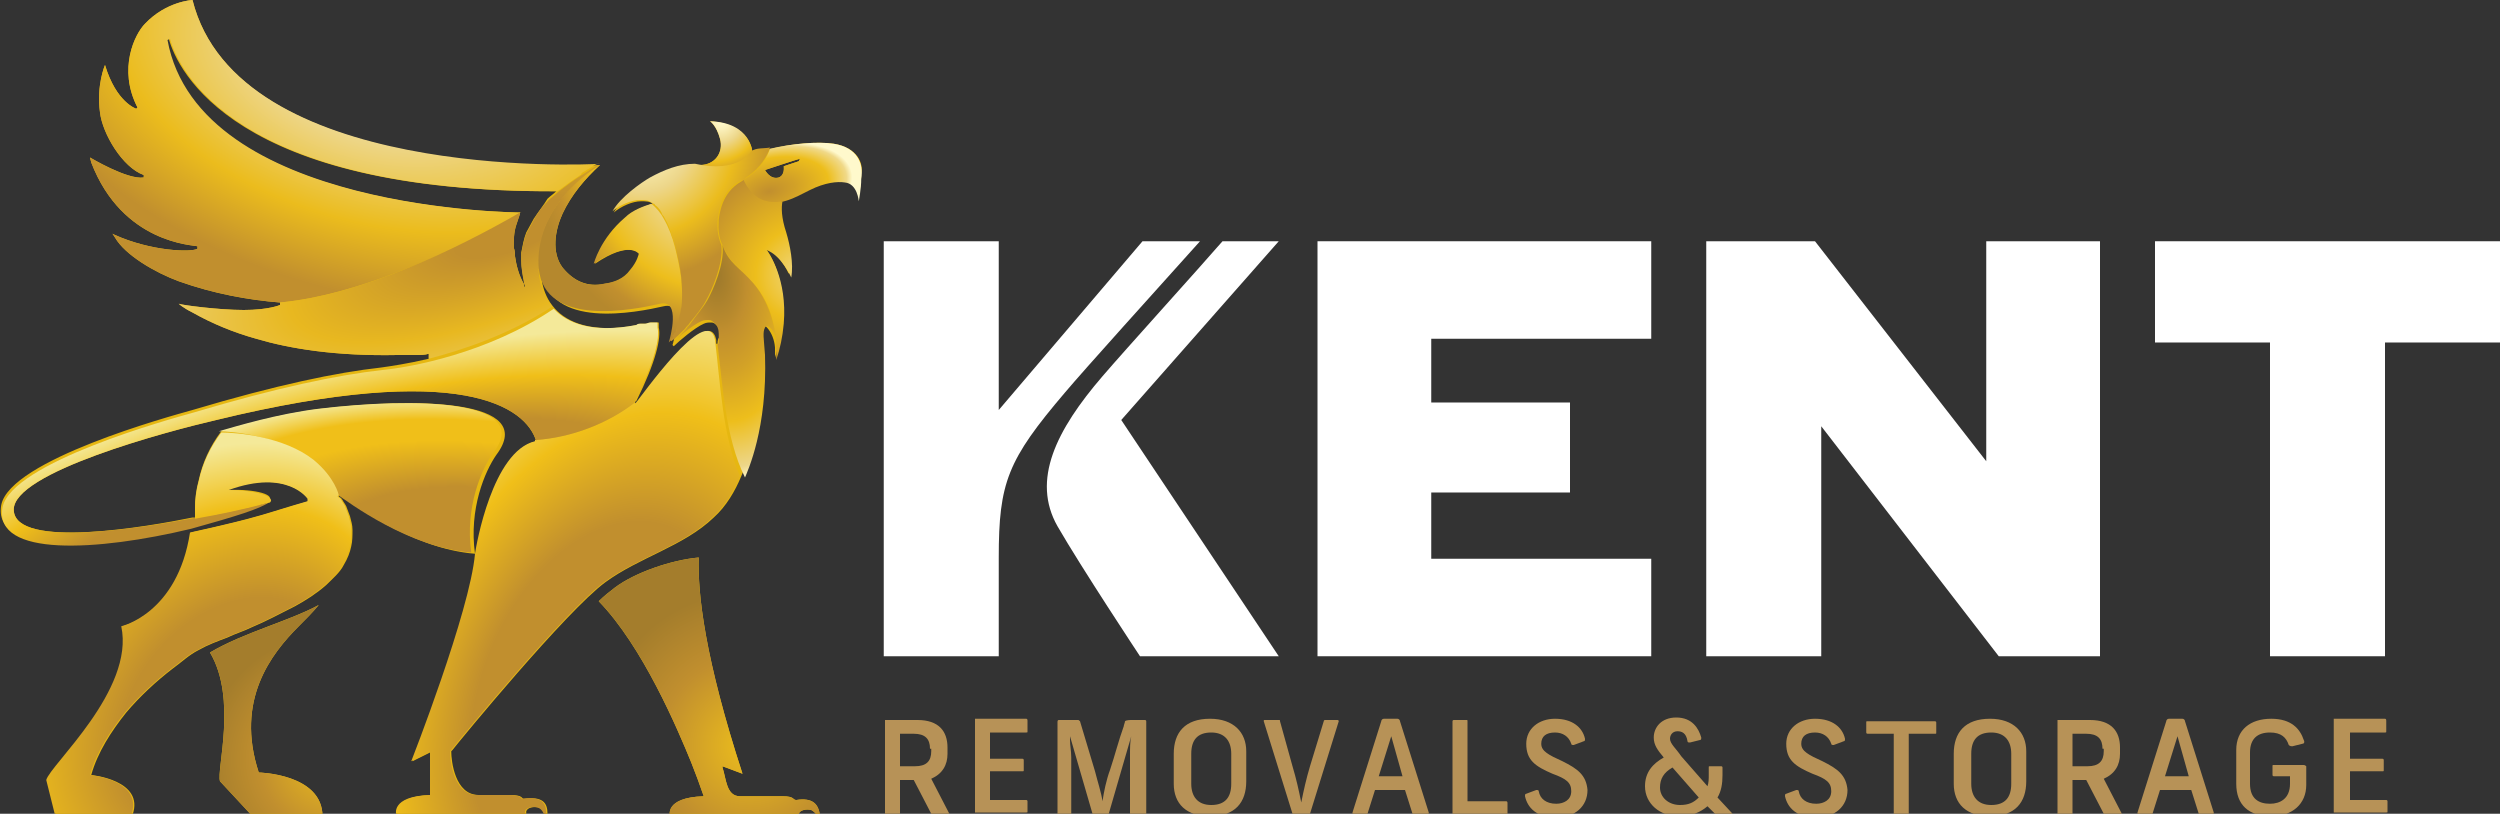 <?xml version="1.0" encoding="utf-8"?>
<!-- Generator: Adobe Illustrator 19.2.1, SVG Export Plug-In . SVG Version: 6.00 Build 0)  -->
<svg version="1.1" id="Logos" xmlns="http://www.w3.org/2000/svg" xmlns:xlink="http://www.w3.org/1999/xlink" x="0px" y="0px"
	 viewBox="0 0 200 65.1" style="enable-background:new 0 0 200 65.1;" xml:space="preserve">
<rect x="0" y="0" width="200" height="65.1" fill="#333333" stroke="none"/>
<style type="text/css">
	.st0{fill:#E6B711;}
	.st1{fill:url(#SVGID_1_);}
	.st2{fill:url(#SVGID_2_);}
	.st3{fill:url(#SVGID_3_);}
	.st4{fill:url(#SVGID_4_);}
	.st5{fill:url(#SVGID_5_);}
	.st6{fill:url(#SVGID_6_);}
	.st7{fill:url(#SVGID_7_);}
	.st8{fill:url(#SVGID_8_);}
	.st9{fill:url(#SVGID_9_);}
	.st10{fill:url(#SVGID_10_);}
	.st11{fill:url(#SVGID_11_);}
	.st12{fill:none;}
	.st13{fill:url(#SVGID_12_);}
	.st14{fill:url(#SVGID_13_);}
	.st15{fill:url(#SVGID_14_);}
	.st16{fill:url(#SVGID_15_);}
	.st17{fill:url(#SVGID_16_);}
	.st18{fill:#B79257;}
	.st19{fill:#FFFFFF;}
</style>
<g>
	<g>
		<g>
			<g>
				<g>
					<g>
						<g>
							<path class="st0" d="M66.7,11.5c-1.3-0.2-3.4,0-5,0.4c-0.5,0.1-1.1,0-1.5,0.3c0,0-0.1-2.3-3.4-2.5c0,0,0.5,0.3,0.8,1.4
								c0.3,1.1-0.4,2.1-1.6,2.1c-0.1,0-0.1,0-0.2,0c0,0,0,0-0.1,0c-1.3,0-2.5,0.5-3.6,1.1c-0.7,0.4-2.4,1.6-3,2.7
								c0.6-0.5,1.5-0.9,2.2-0.9c0.3,0,0.7,0,0.9,0.2c-0.6,0.2-1.5,0.5-2.1,1.1c-2,1.7-2.5,3.7-2.5,3.7c2.8-1.9,3.6-0.8,3.6-0.8
								c0,0-0.1,0.6-0.7,1.3c-0.5,0.7-1.3,1-2.1,1.1C47,23,45.9,22.5,45,21.4c-0.9-1.2-0.6-3,0-4.3c0.7-1.5,1.8-2.8,3-3.9
								c0,0,0,0,0,0C46.7,13.3,19,14.4,15.4,0c0,0-2.1,0.1-3.8,1.9C10.8,2.7,9.4,5.5,11,8.6l-0.1,0.1c0,0-1.6-0.5-2.5-3.5
								c0,0-0.7,1.6-0.4,3.8c0.2,1.7,1.8,4.4,3.5,5c0,0,0,0.2,0,0.2c-1.3,0.2-4.3-1.6-4.3-1.6l0.1,0.4c2.5,6.5,8.2,6.6,8.5,6.7
								l0,0.2c-0.5,0.3-3.7,0.2-6.6-1.1L9,18.7L9.2,19c0.8,1.4,3.2,2.8,5.1,3.5c2.8,1,5.6,1.5,8.1,1.7v0.2c0,0-0.9,0.4-2.9,0.4
								c-2,0-5-0.4-5.2-0.5c0,0,0.3,0.3,1.1,0.7c1.6,0.9,3.3,1.6,5.1,2.1c2.7,0.8,6.4,1.4,11.3,1.3c0.5,0,1,0,1.5,0
								c0.3,0,0.7,0,1-0.1c0,0.1,0,0.3,0,0.4c-1.7,0.4-3.1,0.6-3.8,0.7c-3.6,0.4-8.4,1.4-15.1,3.4c-1.8,0.5-14.6,4-15.3,7.6
								c-0.7,4,7.6,3.5,15.1,1.7c3.6-0.9,5.4-1.6,6.2-2c0,0,0,0,0,0c0,0,0,0,0,0h0c0.8-0.5-1-1-3.1-0.9c0,0,0,0,0,0v-0.1
								c4.7-1.6,6.4,0.8,6.4,0.8v0.2c-3.5,1-3.5,1.2-9.4,2.5c-1,6.5-5.5,7.5-5.5,7.5c1.1,5.1-5.7,11.1-6,12.3l0.7,2.8h6.1
								c1-2.8-3.3-3.2-3.3-3.2c0.5-1.8,1.6-3.5,2.8-5c1.1-1.3,2.4-2.5,3.7-3.5c0.7-0.5,1.3-1.1,2.1-1.5c0.7-0.4,1.5-0.7,2.3-1
								c0.6-0.3,1.3-0.5,1.9-0.8c1.2-0.5,2.3-1.1,3.5-1.7c0.9-0.5,1.7-1,2.5-1.7c0.5-0.5,1.1-1,1.4-1.6c0.3-0.5,0.5-1,0.6-1.5
								c0.1-0.4,0.1-0.9,0.1-1.3c0-0.4-0.1-0.7-0.2-1.1c-0.1-0.3-0.2-0.5-0.3-0.8c-0.1-0.2-0.2-0.3-0.3-0.5
								c-0.1-0.1-0.1-0.2-0.2-0.2c0,0-0.1-0.1-0.1-0.1l0.1-0.1c1,0.7,5.8,4.3,10.8,4.7c-0.5-3.6,0.8-6.6,1.7-7.9
								c3.4-4.5-6.5-4.6-14-3.7c-3.3,0.4-6.6,1.4-8,1.8c-0.9,1.2-1.5,2.5-1.8,3.9c-0.2,0.7-0.3,1.5-0.3,2.2c0,0.2,0,0.5,0,0.7
								c0,0,0,0.1,0,0.1l-0.2,0C12,42.1,1.2,44,1.1,40.8c-0.1-3,12.3-6.3,16.2-7.2c19.7-4.8,24.8-1,25.6,1.7c-3.4,0.8-4.7,8.3-4.8,9
								c-0.4,4.6-5.1,16.6-5.1,16.6l1.4-0.7l0.1-0.1l0,3.5c-3.2,0.1-2.7,1.6-2.7,1.6h10.3c0-0.1,0-0.2,0-0.3c0.1-0.3,0.6-0.4,1-0.3
								c0.3,0.1,0.4,0.3,0.5,0.5h0.2c0-0.9-0.4-1.4-1.9-1.2c-0.2,0,0-0.3-1.1-0.3c0,0-1.4,0-2.5,0c-1.9,0-2.2-2.7-2.2-3.5
								c0,0,0,0,0.1-0.1c0.7-0.9,9.1-11.1,12.2-13.4c2.7-2,6.3-2.9,8.7-5.2c1-0.9,1.7-2.1,2.2-3.3c0.2-0.5,1.8-3.9,1.6-9.8
								c-0.1-1.4-0.2-1.8,0-2.2c0.1-0.4,1,0.4,1.1,1.7c0,0.3,0,0.6,0,0.8c0.3-0.9,0.5-1.8,0.6-2.9c0.3-3.6-1.2-5.7-1.4-5.9
								c1.1,0.3,1.9,2.1,1.9,2.1c0.2-1.1-0.1-2.6-0.4-3.6c-0.4-1.2-0.4-2-0.3-2.5c0.8-0.2,1.6-0.6,2.4-1c1.2-0.6,2.2-0.7,2.8-0.6
								c1,0.1,1.1,1.5,1.1,1.5c0,0,0.2-1,0.2-1.8C69.1,13.1,68.6,11.8,66.7,11.5z M42.7,17.5c-0.2,0.4-0.4,0.7-0.6,1.1
								c-0.2,0.5-0.3,1.1-0.4,1.6c0,0.2,0,0.4,0,0.6c0,0.5,0.1,1.1,0.2,1.6c0,0.2,0.1,0.3,0.1,0.5L42,23c-0.1-0.1-0.1-0.2-0.1-0.3
								c-0.4-0.7-0.6-1.5-0.7-2.2c0-0.2,0-0.4-0.1-0.7c0-0.6,0-1.2,0.2-1.8c0.1-0.3,0.2-0.6,0.3-0.9c0,0,0-0.1,0-0.1c0,0,0,0,0,0
								l0,0l0,0c-0.1,0-25.8-0.1-28.3-13.8l0.2-0.1c0.7,2.5,5.2,12.3,31,12.2c-0.2,0.2-0.5,0.4-0.7,0.6
								C43.5,16.4,43.1,16.9,42.7,17.5z M57.4,27.5c0,0-0.1,0-0.1,0c0-0.1,0-0.2,0-0.3c-0.6-3.1-6,4.7-6.4,5.1l-0.1-0.1
								c0,0,0-0.1,0.1-0.1c1.6-3.2,2-5.1,1.8-5.9v0c0,0,0-0.1,0-0.1c0,0,0,0,0,0c0,0,0-0.1,0-0.1c0,0,0,0,0,0c0,0,0-0.1,0-0.1
								c0,0,0,0,0,0c0,0,0,0,0-0.1c0,0,0,0,0,0c0,0,0,0-0.1,0c0,0,0,0,0,0c0,0,0,0-0.1,0c0,0,0,0,0,0c0,0,0,0-0.1,0c0,0,0,0,0,0
								c0,0,0,0-0.1,0c0,0,0,0,0,0c0,0,0,0,0,0c0,0,0,0-0.1,0c0,0,0,0,0,0c0,0-0.1,0-0.1,0c0,0,0,0,0,0c-0.1,0-0.3,0.1-0.4,0.1
								c-0.1,0-0.1,0-0.2,0c-0.1,0-0.1,0-0.2,0c-0.1,0-0.2,0-0.3,0.1c0,0,0,0,0,0c-3.6,0.7-5.6-0.2-6.6-1.3c0,0,0,0,0,0
								c-1.2-1.3-1.1-3-1.1-3h0.1c0.5,4.7,7.5,3.3,9.7,2.8c1.7-0.4,0.8,2.8,0.7,3.1c0,0,0,0,0,0l0.1,0.1l0,0l0,0
								c0.4-0.4,1.7-1.5,2.4-1.8c0.2-0.1,0.4-0.1,0.6-0.1c0.2,0,0.3,0.1,0.4,0.2c0.3,0.2,0.4,0.6,0.4,0.9
								C57.4,27,57.4,27.3,57.4,27.5z M63.9,12.9c0,0-1.2,0.4-1.2,0.4c0,0.1,0.1,0.7-0.4,0.9c-0.7,0.2-1.1-0.6-1.1-0.6
								c0,0,2.7-0.9,2.8-0.9L63.9,12.9z M20.7,61.8c-1.9-5.8,1-9.5,3.2-11.7c0.6-0.6,1.1-1.1,1.6-1.7c-2.4,1.3-6,2.2-8.7,3.8
								c2.2,3.7,0.5,9.4,0.8,10.3l2.6,2.8h5.6C25.8,61.9,20.7,61.8,20.7,61.8z M63.7,64c-0.3,0-0.1-0.3-1.1-0.3c0,0-2.4,0-3.4,0
								c-1.1,0-1.1-1.4-1.4-2.3c0,0,0-0.1,0-0.1l1.6,0.6c-3-9.2-3.6-14.4-3.5-17.3c-2.2,0.2-5.1,1.2-6.7,2.4
								c-0.4,0.3-0.9,0.7-1.3,1.1c3.5,3.6,6.3,10.2,7.4,12.9c0.3,0.8,0.5,1.3,0.5,1.3l0.5,1.4c-3.2,0.1-2.7,1.6-2.7,1.6h10.3
								c0-0.1,0-0.1,0-0.2c0.1-0.3,0.6-0.4,1-0.3c0.2,0.1,0.4,0.3,0.5,0.5h0.2C65.5,64.3,65,63.8,63.7,64z M21.3,40.2
								C21.3,40.2,21.3,40.2,21.3,40.2C21.3,40.2,21.3,40.2,21.3,40.2C21.3,40.2,21.3,40.2,21.3,40.2z"/>
						</g>
					</g>
					<g>
						
							<radialGradient id="SVGID_1_" cx="3524.407" cy="37.553" r="24.445" fx="3528.551" fy="42.247" gradientTransform="matrix(0.232 0 0 0.232 -760.827 0)" gradientUnits="userSpaceOnUse">
							<stop  offset="0" style="stop-color:#FFF9CC"/>
							<stop  offset="0.116" style="stop-color:#FAF0BB"/>
							<stop  offset="0.346" style="stop-color:#EED98E"/>
							<stop  offset="0.371" style="stop-color:#EDD689"/>
							<stop  offset="0.685" style="stop-color:#EDBE1C"/>
							<stop  offset="1" style="stop-color:#C18F2E"/>
						</radialGradient>
						<path class="st1" d="M56.8,9.7c0,0,0.5,0.3,0.8,1.4c0.3,1.1-0.4,2.1-1.6,2.1c-0.1,0-0.1,0-0.2,0c0,0,0,0-0.1,0
							c3.5,0.8,4.5-1,4.5-1C60.2,12.2,60.1,9.8,56.8,9.7z"/>
						
							<radialGradient id="SVGID_2_" cx="3393.99" cy="261.932" r="43.422" gradientTransform="matrix(0.232 0 0 0.232 -760.827 0)" gradientUnits="userSpaceOnUse">
							<stop  offset="0" style="stop-color:#EDBE1C"/>
							<stop  offset="0.58" style="stop-color:#C18F2E"/>
							<stop  offset="1" style="stop-color:#A47D2C"/>
						</radialGradient>
						<path class="st2" d="M20.7,61.8c-1.9-5.8,1-9.5,3.2-11.7c0.6-0.6,1.1-1.1,1.6-1.7c-2.4,1.3-6,2.2-8.7,3.8
							c2.2,3.7,0.5,9.4,0.8,10.3l2.6,2.8h5.6C25.8,61.9,20.7,61.8,20.7,61.8z"/>
						<g>
							
								<radialGradient id="SVGID_3_" cx="3538.049" cy="257.092" r="53.152" gradientTransform="matrix(0.232 0 0 0.232 -760.827 0)" gradientUnits="userSpaceOnUse">
								<stop  offset="0" style="stop-color:#EDBE1C"/>
								<stop  offset="0.58" style="stop-color:#C18F2E"/>
								<stop  offset="1" style="stop-color:#A47D2C"/>
							</radialGradient>
							<path class="st3" d="M63.7,64c-0.3,0-0.1-0.3-1.1-0.3c0,0-2.4,0-3.4,0c-1.1,0-1.1-1.4-1.4-2.3c0,0,0-0.1,0-0.1l1.6,0.6
								c-3-9.2-3.6-14.4-3.5-17.3c-2.2,0.2-5.1,1.2-6.7,2.4c-0.4,0.3-0.9,0.7-1.3,1.1c3.5,3.6,6.3,10.2,7.4,12.9
								c0.3,0.8,0.5,1.3,0.5,1.3l0.5,1.4c-3.2,0.1-2.7,1.6-2.7,1.6h10.3c0-0.1,0-0.1,0-0.2c0.1-0.3,0.6-0.4,1-0.3
								c0.2,0.1,0.4,0.3,0.5,0.5h0.2C65.5,64.3,65,63.8,63.7,64z"/>
						</g>
						
							<radialGradient id="SVGID_4_" cx="3553.938" cy="66.004" r="29.231" gradientTransform="matrix(-0.226 5.426493e-02 -2.914103e-02 -0.121 866.636 -169.555)" gradientUnits="userSpaceOnUse">
							<stop  offset="4.365410e-03" style="stop-color:#C18F2E"/>
							<stop  offset="0.316" style="stop-color:#D2A127"/>
							<stop  offset="0.713" style="stop-color:#EDBE1C"/>
							<stop  offset="0.932" style="stop-color:#F0D989"/>
							<stop  offset="0.951" style="stop-color:#F4E29D"/>
							<stop  offset="1" style="stop-color:#FFF9CC"/>
						</radialGradient>
						<path class="st4" d="M66.7,11.5c-1.3-0.2-3.4,0-5.1,0.4c-0.2,0.6-0.8,1.8-2.2,2.5c0.1,0.3,0.6,1.2,1.5,1.6
							c1.4,0.6,2.7-0.2,3.9-0.8c1.2-0.6,2.2-0.7,2.8-0.6c1,0.1,1.1,1.5,1.1,1.5c0,0,0.2-1,0.2-1.8C69.1,13.1,68.6,11.8,66.7,11.5z
							 M63.9,12.9c0,0-1.2,0.4-1.2,0.4c0,0.1,0.1,0.7-0.4,0.9c-0.7,0.2-1.1-0.6-1.1-0.6c0,0,2.7-0.9,2.8-0.9L63.9,12.9z"/>
						
							<radialGradient id="SVGID_5_" cx="3488.104" cy="245.972" r="142.273" gradientTransform="matrix(-8.365428e-02 0.216 -0.143 -5.549835e-02 375.207 -683.787)" gradientUnits="userSpaceOnUse">
							<stop  offset="0" style="stop-color:#C18F2E"/>
							<stop  offset="0.449" style="stop-color:#C18F2E"/>
							<stop  offset="0.726" style="stop-color:#F0BF19"/>
							<stop  offset="1" style="stop-color:#F4E999"/>
						</radialGradient>
						<path class="st5" d="M57.2,27.2c-0.6-3.1-6,4.7-6.4,5.1l-0.1-0.1c0,0,0,0,0,0c-2.2,1.8-5.1,2.8-7.9,3c0,0,0,0.1,0,0.1
							c-3.4,0.8-4.7,8.3-4.8,9c-0.4,4.6-5.1,16.6-5.1,16.6l1.4-0.7l0.1-0.1l0,3.5c-3.2,0.1-2.7,1.6-2.7,1.6h10.3c0-0.1,0-0.2,0-0.3
							c0.1-0.3,0.6-0.4,1-0.3c0.3,0.1,0.4,0.3,0.5,0.5h0.2c0-0.9-0.4-1.4-1.9-1.2c-0.2,0,0-0.3-1.1-0.3c0,0-1.4,0-2.5,0
							c-1.9,0-2.2-2.7-2.2-3.5c0,0,0,0,0.1-0.1c0.7-0.9,9.1-11.1,12.2-13.4c2.7-2,6.3-2.9,8.7-5.2c1-0.9,1.7-2.1,2.2-3.3
							C57.8,34.9,57.6,30.4,57.2,27.2z"/>
						
							<radialGradient id="SVGID_6_" cx="3527.451" cy="56.889" r="62.635" gradientTransform="matrix(0.232 0 0 0.232 -760.827 0)" gradientUnits="userSpaceOnUse">
							<stop  offset="0" style="stop-color:#FFF9CC"/>
							<stop  offset="0.116" style="stop-color:#FAF0BB"/>
							<stop  offset="0.346" style="stop-color:#EED98E"/>
							<stop  offset="0.371" style="stop-color:#EDD689"/>
							<stop  offset="0.685" style="stop-color:#EDBE1C"/>
							<stop  offset="0.897" style="stop-color:#C18F2E"/>
							<stop  offset="1" style="stop-color:#B5882D"/>
						</radialGradient>
						<path class="st6" d="M43.1,21.5c0.5,4.7,7.5,3.3,9.7,2.8c1.7-0.4,0.8,2.8,0.7,3.1c0.2-0.2,0.3-0.3,0.4-0.5
							c0.2-0.3,0.2-0.5,0.3-0.7c0.1-0.3,0.2-0.6,0.2-0.9c0.2-0.9,0.2-1.8,0.1-2.9c-0.1-0.9-0.3-1.8-0.5-2.6
							c-0.2-0.8-0.5-1.6-0.9-2.3c-0.2-0.4-0.6-0.9-1-1.2c-0.6,0.2-1.5,0.5-2.1,1.1c-2,1.7-2.5,3.7-2.5,3.7c2.8-1.9,3.6-0.8,3.6-0.8
							c0,0-0.1,0.6-0.7,1.3c-0.5,0.7-1.3,1-2.1,1.1C47,23,45.9,22.5,45,21.4c-0.9-1.2-0.6-3,0-4.3c0.7-1.5,1.8-2.8,3-3.9
							c-2.9,1.7-5.2,4.9-5.1,8.3H43.1z"/>
						
							<radialGradient id="SVGID_7_" cx="3446.522" cy="192.815" r="124.714" gradientTransform="matrix(0.231 2.174824e-02 -9.426841e-03 0.1 -755.487 -49.536)" gradientUnits="userSpaceOnUse">
							<stop  offset="0.451" style="stop-color:#C18F2E"/>
							<stop  offset="0.741" style="stop-color:#F0BF19"/>
							<stop  offset="0.875" style="stop-color:#F0BF19"/>
							<stop  offset="1" style="stop-color:#F4E999"/>
						</radialGradient>
						<path class="st7" d="M25.5,32.7c-3.3,0.4-6.6,1.4-8,1.8l0,0c1.1,0,4.9,0.4,7.4,2.2c1.8,1.4,2,2.8,2,2.8
							c1,0.7,5.8,4.3,10.8,4.7c-0.5-3.6,0.8-6.6,1.7-7.9C42.9,31.9,33,31.8,25.5,32.7z"/>
						
							<radialGradient id="SVGID_8_" cx="3341.823" cy="239.918" r="99.604" fx="3350.648" fy="273.856" gradientTransform="matrix(0.145 -0.181 0.136 0.108 -501.815 635.402)" gradientUnits="userSpaceOnUse">
							<stop  offset="0" style="stop-color:#C1912E"/>
							<stop  offset="0.457" style="stop-color:#C1912E"/>
							<stop  offset="0.776" style="stop-color:#F0BF19"/>
							<stop  offset="1" style="stop-color:#F4E999"/>
						</radialGradient>
						<path class="st8" d="M21.3,40.2C21.3,40.2,21.3,40.2,21.3,40.2C21.3,40.2,21.3,40.2,21.3,40.2C21.3,40.2,21.3,40.2,21.3,40.2z
							"/>
						
							<radialGradient id="SVGID_9_" cx="3401.384" cy="190.076" r="188.569" gradientTransform="matrix(0.225 -5.612564e-02 1.901391e-02 7.623114e-02 -740.992 220.496)" gradientUnits="userSpaceOnUse">
							<stop  offset="0.602" style="stop-color:#C1912E"/>
							<stop  offset="0.798" style="stop-color:#F0BF19"/>
							<stop  offset="1" style="stop-color:#F4E999"/>
						</radialGradient>
						<path class="st9" d="M21.4,40.2L21.4,40.2C21.3,40.2,21.3,40.2,21.4,40.2C21.3,40.2,21.4,40.2,21.4,40.2z"/>
						
							<radialGradient id="SVGID_10_" cx="3400.964" cy="190.12" r="186.642" gradientTransform="matrix(0.225 -5.612564e-02 1.901391e-02 7.623114e-02 -740.996 220.48)" gradientUnits="userSpaceOnUse">
							<stop  offset="0.602" style="stop-color:#C18F2E"/>
							<stop  offset="0.798" style="stop-color:#F0BF19"/>
							<stop  offset="1" style="stop-color:#F4E999"/>
						</radialGradient>
						<path class="st10" d="M50.8,32.1L50.8,32.1c1.6-3.2,2-5.1,1.8-5.9v0c0,0,0-0.1,0-0.1c0,0,0,0,0,0c0,0,0-0.1,0-0.1c0,0,0,0,0,0
							c0,0,0-0.1,0-0.1c0,0,0,0,0,0c0,0,0,0,0-0.1c0,0,0,0,0,0c0,0,0,0-0.1,0c0,0,0,0,0,0c0,0,0,0-0.1,0c0,0,0,0,0,0c0,0,0,0-0.1,0
							c0,0,0,0,0,0c0,0,0,0-0.1,0c0,0,0,0,0,0c0,0,0,0,0,0c0,0,0,0-0.1,0c0,0,0,0,0,0c0,0-0.1,0-0.1,0c0,0,0,0,0,0
							c-0.1,0-0.3,0.1-0.4,0.1c-0.1,0-0.1,0-0.2,0c-0.1,0-0.1,0-0.2,0c-0.1,0-0.2,0-0.3,0.1c0,0,0,0,0,0c-3.6,0.7-5.6-0.2-6.6-1.3
							c-5.3,3.6-11.6,4.7-13.7,4.9c-3.6,0.4-8.4,1.4-15.1,3.4c-1.8,0.5-14.6,4-15.3,7.6c-0.7,4,7.6,3.5,15.1,1.7
							c3.6-1,5.5-1.6,6.2-2.1c-2.9,0.7-3.9,0.9-6.3,1.3C12,42.1,1.2,44,1.1,40.8c-0.1-3,12.3-6.3,16.2-7.2c19.7-4.8,24.8-1,25.6,1.7
							c0,0,0,0,0-0.1c2.8-0.2,5.7-1.3,7.9-3c0,0,0,0,0,0l0,0l0,0l0,0C50.7,32.2,50.7,32.1,50.8,32.1z"/>
						
							<radialGradient id="SVGID_11_" cx="3341.448" cy="238.805" r="98.454" fx="3350.172" fy="272.352" gradientTransform="matrix(0.145 -0.181 0.136 0.108 -501.697 635.197)" gradientUnits="userSpaceOnUse">
							<stop  offset="0" style="stop-color:#C18F2E"/>
							<stop  offset="0.457" style="stop-color:#C18F2E"/>
							<stop  offset="0.776" style="stop-color:#F0BF19"/>
							<stop  offset="1" style="stop-color:#F4E999"/>
						</radialGradient>
						<path class="st11" d="M18.3,39.2C18.2,39.2,18.2,39.2,18.3,39.2L18.3,39.2c4.7-1.7,6.3,0.7,6.3,0.7v0.2
							c-3.5,1-3.5,1.2-9.4,2.5c-1,6.5-5.5,7.5-5.5,7.5c1.1,5.1-5.7,11.1-6,12.3l0.7,2.8h6.1c1-2.8-3.3-3.2-3.3-3.2
							c0.5-1.8,1.6-3.5,2.8-5c1.1-1.3,2.4-2.5,3.7-3.5c0.7-0.5,1.3-1.1,2.1-1.5c0.7-0.4,1.5-0.7,2.3-1c0.6-0.3,1.3-0.5,1.9-0.8
							c1.2-0.5,2.3-1.1,3.5-1.7c0.9-0.5,1.7-1,2.5-1.7c0.5-0.5,1.1-1,1.4-1.6c0.3-0.5,0.5-1,0.6-1.5c0.1-0.4,0.1-0.9,0.1-1.3
							c0-0.4-0.1-0.7-0.2-1.1c-0.1-0.3-0.2-0.5-0.3-0.8c-0.1-0.2-0.2-0.3-0.3-0.5c-0.1-0.1-0.1-0.2-0.2-0.2c0,0-0.1-0.1-0.1-0.1
							l0.1-0.1c0,0-0.3-1.4-2-2.8c-2.4-1.9-6.2-2.2-7.4-2.2c-0.9,1.2-1.5,2.5-1.8,3.9c-0.2,0.7-0.3,1.5-0.3,2.2c0,0.2,0,0.5,0,0.7
							c0,0,0,0.1,0,0.1c2.2-0.4,3.2-0.6,6-1.3C22.1,39.7,20.3,39.2,18.3,39.2z"/>
						<path class="st12" d="M42.4,18.2c0,0.1-0.1,0.2-0.1,0.3C42.3,18.3,42.3,18.3,42.4,18.2z"/>
						<path class="st12" d="M42.6,17.7c0,0.1-0.1,0.2-0.1,0.2C42.6,17.8,42.6,17.8,42.6,17.7z"/>
						<path class="st12" d="M42.9,17.2c0,0.1-0.1,0.1-0.1,0.2C42.9,17.3,42.9,17.3,42.9,17.2z"/>
						
							<radialGradient id="SVGID_12_" cx="3407.832" cy="22.956" r="170.512" gradientTransform="matrix(-0.223 -6.325249e-02 3.682686e-02 -0.13 789.016 223.86)" gradientUnits="userSpaceOnUse">
							<stop  offset="0" style="stop-color:#FFF9CC"/>
							<stop  offset="7.966173e-02" style="stop-color:#FAF0BB"/>
							<stop  offset="0.237" style="stop-color:#EED98E"/>
							<stop  offset="0.255" style="stop-color:#EDD689"/>
							<stop  offset="0.539" style="stop-color:#EBBC1D"/>
							<stop  offset="0.786" style="stop-color:#C18F2E"/>
						</radialGradient>
						<path class="st13" d="M40.7,17.6C40.7,17.6,40.7,17.6,40.7,17.6c0.2-0.1,0.3-0.2,0.5-0.3c0,0,0.1,0,0.1-0.1
							c0.2-0.1,0.3-0.2,0.4-0.2c0,0,0,0,0,0v0c-0.1,0-25.8-0.1-28.3-13.8l0.2-0.1c0.7,2.5,5.2,12.3,31,12.2c0.7-0.5,1.2-0.9,1.7-1.2
							c0.1-0.1,0.2-0.1,0.2-0.2c0,0,0.1-0.1,0.1-0.1c0.2-0.1,0.3-0.2,0.5-0.3c0.2-0.1,0.4-0.3,0.7-0.4c0,0,0.2,0,0.2,0
							C46.8,13.2,19,14.4,15.4,0c0,0-2.1,0.1-3.8,1.9C10.8,2.7,9.4,5.5,11,8.6l-0.1,0.1c0,0-1.6-0.5-2.5-3.5c0,0-0.7,1.6-0.4,3.8
							c0.2,1.7,1.8,4.4,3.5,5c0,0,0,0.2,0,0.2c-1.3,0.2-4.3-1.6-4.3-1.6l0.1,0.4c2.5,6.5,8.2,6.6,8.5,6.7l0,0.2
							c-0.5,0.3-3.7,0.2-6.6-1.1L9,18.7L9.2,19c0.8,1.4,3.2,2.8,5.1,3.5c2.8,1,5.6,1.5,8.1,1.7C28.6,23.6,35.5,20.4,40.7,17.6z"/>
						
							<radialGradient id="SVGID_13_" cx="3451.716" cy="78.896" r="151.737" gradientTransform="matrix(0.217 -8.285789e-02 2.871465e-02 7.506608e-02 -710.258 298.377)" gradientUnits="userSpaceOnUse">
							<stop  offset="0.138" style="stop-color:#C18F2E"/>
							<stop  offset="0.537" style="stop-color:#E8B820"/>
							<stop  offset="1" style="stop-color:#EDD687"/>
						</radialGradient>
						<path class="st14" d="M48,13.2c0,0-0.2,0-0.2,0c-0.9,0.6-1.7,1-3.2,2.2c-0.2,0.2-0.5,0.4-0.7,0.6c-0.5,0.5-0.9,1-1.2,1.6
							c-0.2,0.4-0.4,0.7-0.6,1.1c-0.2,0.5-0.3,1.1-0.4,1.6c0,0.2,0,0.4,0,0.6c0,0.5,0.1,1.1,0.2,1.6c0,0.2,0.1,0.3,0.1,0.5L42,23
							c-0.1-0.1-0.1-0.2-0.1-0.3c-0.4-0.7-0.6-1.5-0.7-2.2c0-0.2,0-0.4-0.1-0.7c0-0.6,0-1.2,0.2-1.8c0.1-0.3,0.2-0.6,0.3-0.9
							c0,0,0-0.1,0-0.1c0,0,0,0,0,0c-5.2,3-12.7,6.6-19.2,7.2v0.2c0,0-0.9,0.4-2.9,0.4c-2,0-5-0.4-5.2-0.5c0,0,0.3,0.3,1.1,0.7
							c1.6,0.9,3.3,1.6,5.1,2.1c2.7,0.8,6.4,1.4,11.3,1.3c0.5,0,1,0,1.5,0c0.3,0,0.7,0,1-0.1c0,0.1,0,0.3,0,0.4
							c2.7-0.7,6.3-1.9,9.6-4c0.1-0.1,0.2-0.1,0.3-0.2c-1.2-1.3-1.1-3-1.1-3C42.8,18,45.2,14.9,48,13.2z"/>
						
							<radialGradient id="SVGID_14_" cx="3500.732" cy="48.793" r="47.024" gradientTransform="matrix(0.232 0 0 0.232 -760.827 0)" gradientUnits="userSpaceOnUse">
							<stop  offset="0" style="stop-color:#FFF9CC"/>
							<stop  offset="0.116" style="stop-color:#FAF0BB"/>
							<stop  offset="0.346" style="stop-color:#EED98E"/>
							<stop  offset="0.371" style="stop-color:#EDD689"/>
							<stop  offset="0.685" style="stop-color:#EBBC1D"/>
							<stop  offset="1" style="stop-color:#C18F2E"/>
						</radialGradient>
						<path class="st15" d="M54.8,26.3c0.1-0.2,0.3-0.3,0.4-0.5c0.5-0.6,1-1.2,1.3-1.8c0.4-0.7,1.4-2.9,1.2-4.4c0,0-0.4-0.9-0.3-2
							c0.2-1.7,0.8-2.7,2-3.2c0.1,0,0.2-0.1,0.3-0.2c1.2-0.8,1.7-1.8,1.9-2.4c0,0,0,0,0,0c-0.5,0.1-1.1,0-1.5,0.3c0,0-1,1.8-4.5,1
							c-1.3,0-2.5,0.5-3.6,1.1c-0.7,0.4-2.4,1.6-3,2.7c0.6-0.5,1.5-0.9,2.2-0.9c0.3,0,0.7,0,0.9,0.2l0,0c0.1,0,0.1,0.1,0.2,0.1
							c0.1,0,0.1,0.1,0.1,0.1c0,0,0,0,0,0l0,0c0.3,0.2,0.5,0.5,0.6,0.8l0,0c0,0,0.1,0.1,0.1,0.1c0.2,0.4,0.4,0.7,0.5,1.1
							c0.1,0.2,0.1,0.4,0.2,0.6c0.1,0.2,0.1,0.4,0.2,0.6c0.2,0.9,0.4,1.7,0.5,2.6c0.1,1.2,0.1,2.1-0.1,2.9c-0.1,0.3-0.1,0.6-0.2,0.9
							c0,0.1-0.1,0.2-0.1,0.4c0,0.1-0.1,0.2-0.2,0.3c0,0,0,0.1-0.1,0.1c0,0,0,0,0,0c0,0,0,0,0,0c0,0,0,0,0,0c0,0,0,0,0,0
							c0,0,0,0,0,0c0,0,0,0,0,0.1c0,0,0,0,0,0c0,0,0,0,0,0.1c0,0,0,0,0,0c0,0,0,0-0.1,0.1c0,0,0,0,0,0c0,0,0,0-0.1,0.1c0,0,0,0,0,0
							c0,0,0,0,0,0c0,0,0,0,0,0l0.1,0.1l0,0l0,0C54,27.1,54.6,26.5,54.8,26.3z"/>
						
							<radialGradient id="SVGID_15_" cx="3556.317" cy="94.601" r="38.417" gradientTransform="matrix(0.232 0 0 0.232 -760.827 0)" gradientUnits="userSpaceOnUse">
							<stop  offset="0" style="stop-color:#F0D989"/>
							<stop  offset="0.423" style="stop-color:#EDBE1C"/>
							<stop  offset="1" style="stop-color:#C18F2E"/>
						</radialGradient>
						<path class="st16" d="M63.3,22.2c0.2-1.1-0.1-2.6-0.4-3.6c-0.4-1.2-0.4-2-0.3-2.5c-0.5,0.1-1,0.1-1.6-0.1
							c-0.9-0.4-1.4-1.3-1.5-1.6c-1.1,0.6-1.8,1.5-2,3.2c0,0,0,0,0,0c0,0,0,0,0,0c0,0.1,0,0.1,0,0.2c0,0,0,0,0,0
							c-0.1,1.1,0.3,1.8,0.3,1.8c0.6,1.5,1.4,1.8,2.5,3.1c1.5,1.7,1.8,3.8,1.8,5.2c0,0.3,0,0.6,0,0.9c0.3-0.9,0.5-1.8,0.6-2.9
							c0.3-3.6-1.2-5.7-1.4-5.9C62.5,20.4,63.3,22.2,63.3,22.2z"/>
						
							<radialGradient id="SVGID_16_" cx="3526.933" cy="96.445" r="72.122" gradientTransform="matrix(2.865454e-02 0.23 -0.123 1.537502e-02 -32.033 -790.795)" gradientUnits="userSpaceOnUse">
							<stop  offset="0" style="stop-color:#9C782C"/>
							<stop  offset="5.738250e-02" style="stop-color:#A27C2C"/>
							<stop  offset="0.222" style="stop-color:#B7892D"/>
							<stop  offset="0.286" style="stop-color:#C18F2E"/>
							<stop  offset="0.474" style="stop-color:#D2A127"/>
							<stop  offset="0.713" style="stop-color:#EDBE1C"/>
							<stop  offset="0.932" style="stop-color:#EDD689"/>
							<stop  offset="0.951" style="stop-color:#F2E09D"/>
							<stop  offset="1" style="stop-color:#FFF9CC"/>
						</radialGradient>
						<path class="st17" d="M60.3,22.7c-1.1-1.3-2-1.6-2.5-3.1c0.2,1.5-0.8,3.7-1.2,4.4c-0.4,0.7-0.9,1.2-1.3,1.8
							c-0.1,0.2-0.3,0.3-0.4,0.5c-0.2,0.2-0.7,0.8-1.2,1.2l0,0c0.4-0.4,1.7-1.5,2.4-1.8c0.2-0.1,0.4-0.1,0.6-0.1
							c0.2,0,0.3,0.1,0.4,0.2c0.3,0.2,0.4,0.6,0.4,0.9c0,0.3,0,0.5,0,0.8c0,0-0.1,0-0.1,0c0.4,3.1,0.6,7.5,2.2,10.7
							c0.2-0.5,1.8-3.9,1.6-9.8c-0.1-1.4-0.2-1.8,0-2.2c0.2-0.4,1,0.4,1.1,1.8c0,0,0,0,0-0.1C62,26.6,61.8,24.5,60.3,22.7z"/>
					</g>
				</g>
				<g>
					<g>
						<g>
							<path class="st18" d="M74.7,65.2c-0.1,0-0.1,0-0.2-0.1l-1.4-2.7H72v2.7c0,0.1-0.1,0.1-0.1,0.1h-1c-0.1,0-0.1-0.1-0.1-0.1
								v-7.5h2.6c1.7,0,2.4,0.9,2.4,2.2v0.5c0,0.9-0.4,1.6-1.3,2l1.5,2.9c0,0.1,0,0.1-0.1,0.1H74.7z M74.4,59.9
								c0-0.8-0.4-1.2-1.3-1.2H72v2.6h1.2c0.9,0,1.3-0.4,1.3-1.2V59.9z"/>
							<path class="st18" d="M78,65.2v-7.7h4.1c0.1,0,0.1,0.1,0.1,0.2v0.8c0,0.1,0,0.1-0.1,0.1h-2.9v2.1h2.6c0.1,0,0.1,0.1,0.1,0.1
								v0.8c0,0.1,0,0.1-0.1,0.1h-2.6v2.3h2.9c0.1,0,0.1,0.1,0.1,0.1v0.8c0,0.1,0,0.1-0.1,0.1H78z"/>
							<path class="st18" d="M90.5,65.2c-0.1,0-0.1-0.1-0.1-0.1v-4.7c0-0.5,0-1.1,0.1-1.5c0,0,0,0,0,0l-1.8,6.2
								c0,0.1-0.1,0.1-0.2,0.1h-1c-0.1,0-0.1-0.1-0.1-0.1l-1.8-6.2c0,0.1,0,0.2,0,0.3c0,0.4,0.1,0.9,0.1,1.4v4.6
								c0,0.1-0.1,0.1-0.1,0.1h-0.9c-0.1,0-0.1-0.1-0.1-0.1v-7.4c0-0.1,0-0.2,0.1-0.2h1.5c0.1,0,0.1,0,0.2,0.1l1.2,4
								c0.2,0.8,0.5,1.7,0.6,2.4c0.1-0.7,0.3-1.7,0.6-2.5c0.4-1.2,0.7-2.4,1.1-3.5c0-0.1,0.1-0.3,0.1-0.4c0.1-0.1,0.4-0.1,0.6-0.1h1
								c0.1,0,0.1,0.1,0.1,0.1v7.4c0,0.1-0.1,0.1-0.1,0.1H90.5z"/>
							<path class="st18" d="M99.7,62.5c0,1.7-0.9,2.8-2.9,2.8c-1.9,0-2.9-1-2.9-2.6v-2.4c0-1.7,0.9-2.8,2.9-2.8
								c1.9,0,2.9,1.1,2.9,2.6V62.5z M98.5,60.3c0-1-0.5-1.7-1.6-1.7c-1.1,0-1.6,0.6-1.6,1.7v2.4c0,1,0.5,1.7,1.6,1.7
								c1.1,0,1.6-0.6,1.6-1.7V60.3z"/>
							<path class="st18" d="M103.6,65.2c-0.1,0-0.1-0.1-0.2-0.1l-2.3-7.4c0-0.1,0-0.1,0.1-0.1h1.1c0.1,0,0.1,0,0.1,0.1l1,3.6
								c0.3,1,0.5,1.9,0.7,2.9h0c0.2-1,0.4-1.9,0.7-2.9l1.1-3.6c0-0.1,0.1-0.1,0.1-0.1h1c0.1,0,0.1,0.1,0.1,0.1l-2.3,7.4
								c0,0.1-0.1,0.1-0.2,0.1H103.6z"/>
							<path class="st18" d="M113.2,65.2c-0.1,0-0.1-0.1-0.2-0.1l-0.6-1.9H110l-0.6,1.9c0,0.1-0.1,0.1-0.2,0.1h-0.9
								c-0.1,0-0.1-0.1-0.1-0.2l2.3-7.3c0-0.1,0.1-0.2,0.2-0.2h1.1c0.1,0,0.2,0.1,0.2,0.2l2.3,7.3c0,0.1,0,0.2-0.1,0.2H113.2z
								 M111.3,58.9l-1,3.2h1.9L111.3,58.9z"/>
							<path class="st18" d="M116.2,65.2v-7.5c0-0.1,0.1-0.1,0.1-0.1h1c0.1,0,0.1,0,0.1,0.1v6.4h3.1c0.1,0,0.1,0.1,0.1,0.2v0.8
								c0,0.1,0,0.1-0.1,0.1H116.2z"/>
							<path class="st18" d="M122.9,63.2c0.1,0,0.2,0,0.2,0.1c0.1,0.6,0.6,1,1.4,1c0.6,0,1.2-0.3,1.2-1c0-0.7-0.4-1-1.5-1.4
								c-1.4-0.6-2.1-1.1-2.1-2.4c0-1.2,1-2,2.3-2c1.4,0,2.2,0.7,2.4,1.6c0,0.1,0,0.2-0.1,0.2l-0.8,0.3c-0.1,0-0.2,0-0.2-0.1
								c-0.2-0.6-0.7-0.9-1.3-0.9c-0.7,0-1.1,0.3-1.1,0.9c0,0.6,0.6,0.9,1.7,1.4c1.2,0.6,1.9,1.1,2,2.3c0,1.3-1,2.2-2.5,2.2
								c-1.6,0-2.3-0.8-2.5-1.7c0-0.1,0-0.2,0.1-0.2L122.9,63.2z"/>
							<path class="st18" d="M137.4,65.2c-0.1,0-0.1,0-0.2-0.1l-0.6-0.6c-0.6,0.5-1.3,0.8-2.3,0.8c-1.5,0-2.7-1-2.7-2.4
								c0-1.1,0.6-1.8,1.5-2.3c-0.5-0.6-0.8-1-0.8-1.6c0-0.8,0.6-1.6,1.8-1.6c1.3,0,1.8,0.9,2,1.6c0,0.1,0,0.2-0.1,0.2l-0.8,0.2
								c-0.1,0-0.2,0-0.2-0.1c-0.1-0.7-0.5-0.8-0.8-0.8c-0.4,0-0.6,0.3-0.6,0.6c0,0.4,0.5,0.8,0.9,1.4l2.1,2.4
								c0.1-0.3,0.1-0.6,0.1-0.9v-0.6c0-0.1,0-0.1,0.1-0.1h0.9c0.1,0,0.1,0.1,0.1,0.1v0.6c0,0.7-0.1,1.3-0.4,1.8l1.3,1.4
								c0.1,0.1,0,0.1-0.1,0.1H137.4z M133.8,61.4c-0.7,0.4-1,0.9-1,1.6c0,0.8,0.7,1.4,1.6,1.4c0.7,0,1.1-0.2,1.5-0.6L133.8,61.4z"
								/>
							<path class="st18" d="M143.7,63.2c0.1,0,0.2,0,0.2,0.1c0.1,0.6,0.6,1,1.4,1c0.6,0,1.2-0.3,1.2-1c0-0.7-0.4-1-1.5-1.4
								c-1.4-0.6-2.1-1.1-2.1-2.4c0-1.2,1-2,2.3-2c1.4,0,2.2,0.7,2.4,1.6c0,0.1,0,0.2-0.1,0.2l-0.8,0.3c-0.1,0-0.2,0-0.2-0.1
								c-0.2-0.6-0.7-0.9-1.3-0.9c-0.7,0-1.1,0.3-1.1,0.9c0,0.6,0.6,0.9,1.7,1.4c1.2,0.6,1.9,1.1,2,2.3c0,1.3-1,2.2-2.5,2.2
								c-1.6,0-2.3-0.8-2.5-1.7c0-0.1,0-0.2,0.1-0.2L143.7,63.2z"/>
							<path class="st18" d="M151.6,65.2c-0.1,0-0.1-0.1-0.1-0.1v-6.4h-2.1c-0.1,0-0.1-0.1-0.1-0.1v-0.8c0-0.1,0-0.1,0.1-0.1h5.4
								c0.1,0,0.1,0.1,0.1,0.1v0.8c0,0.1,0,0.1-0.1,0.1h-2.1v6.4c0,0.1-0.1,0.1-0.1,0.1H151.6z"/>
							<path class="st18" d="M162.1,62.5c0,1.7-0.9,2.8-2.9,2.8c-1.9,0-2.9-1-2.9-2.6v-2.4c0-1.7,0.9-2.8,2.9-2.8
								c1.9,0,2.9,1.1,2.9,2.6V62.5z M160.9,60.3c0-1-0.5-1.7-1.6-1.7c-1.1,0-1.6,0.6-1.6,1.7v2.4c0,1,0.5,1.7,1.6,1.7
								c1.1,0,1.6-0.6,1.6-1.7V60.3z"/>
							<path class="st18" d="M168.5,65.2c-0.1,0-0.1,0-0.2-0.1l-1.4-2.7h-1.1v2.7c0,0.1-0.1,0.1-0.1,0.1h-1c-0.1,0-0.1-0.1-0.1-0.1
								v-7.5h2.6c1.7,0,2.4,0.9,2.4,2.2v0.5c0,0.9-0.4,1.6-1.3,2l1.5,2.9c0,0.1,0,0.1-0.1,0.1H168.5z M168.2,59.9
								c0-0.8-0.4-1.2-1.3-1.2h-1.1v2.6h1.2c0.9,0,1.3-0.4,1.3-1.2V59.9z"/>
							<path class="st18" d="M176.1,65.2c-0.1,0-0.1-0.1-0.2-0.1l-0.6-1.9h-2.5l-0.6,1.9c0,0.1-0.1,0.1-0.2,0.1h-0.9
								c-0.1,0-0.1-0.1-0.1-0.2l2.3-7.3c0-0.1,0.1-0.2,0.2-0.2h1.1c0.1,0,0.2,0.1,0.2,0.2l2.3,7.3c0,0.1,0,0.2-0.1,0.2H176.1z
								 M174.2,58.9l-1,3.2h1.9L174.2,58.9z"/>
							<path class="st18" d="M183.2,62.1h-1.3c-0.1,0-0.1-0.1-0.1-0.1v-0.7c0-0.1,0-0.1,0.1-0.1h2.4c0.1,0,0.2,0.1,0.2,0.1v1.5
								c0,1.5-1.1,2.5-2.8,2.5c-1.8,0-2.8-0.9-2.8-2.6V60c0-1.6,1.1-2.5,2.8-2.5c1.6,0,2.3,0.8,2.6,1.7c0.1,0.2,0,0.3-0.1,0.3
								l-0.8,0.2c-0.1,0-0.2,0-0.3-0.1c-0.2-0.6-0.6-1-1.5-1c-1,0-1.6,0.5-1.6,1.6v2.5c0,1.2,0.7,1.6,1.6,1.6c0.8,0,1.6-0.4,1.6-1.6
								V62.1z"/>
							<path class="st18" d="M186.7,65.2v-7.7h4.1c0.1,0,0.1,0.1,0.1,0.2v0.8c0,0.1,0,0.1-0.1,0.1H188v2.1h2.6
								c0.1,0,0.1,0.1,0.1,0.1v0.8c0,0.1,0,0.1-0.1,0.1H188v2.3h2.9c0.1,0,0.1,0.1,0.1,0.1v0.8c0,0.1,0,0.1-0.1,0.1H186.7z"/>
						</g>
					</g>
					<g>
						<polygon class="st19" points="172.4,19.3 172.4,27.4 181.6,27.4 181.6,27.4 181.6,52.5 190.8,52.5 190.8,27.4 190.8,27.4 
							200,27.4 200,19.3 						"/>
						<polygon class="st19" points="114.5,39.4 125.6,39.4 125.6,32.2 114.5,32.2 114.5,27.1 132.1,27.1 132.1,19.3 105.4,19.3 
							105.4,52.5 132.1,52.5 132.1,44.7 114.5,44.7 						"/>
						<g>
							<path class="st19" d="M79.9,44.6c0-6,0.7-7.8,5.3-13.2c1.6-1.9,7.3-8.2,10.8-12.1h-4.6L79.9,32.8V19.3h-9.2v33.2h9.2
								C79.9,52.5,79.9,45,79.9,44.6z"/>
							<path class="st19" d="M89.7,33.6l12.6-14.3h-4.5c-2,2.3-7.8,8.7-9.6,10.8c-3.7,4.3-5.7,8.3-3.6,12c1.9,3.3,6.6,10.4,6.6,10.4
								h11.1L89.7,33.6z"/>
						</g>
						<polygon class="st19" points="158.9,19.3 168,19.3 168,52.5 159.9,52.5 145.7,34.1 145.7,52.5 136.5,52.5 136.5,19.3 
							145.2,19.3 158.9,36.9 						"/>
					</g>
				</g>
			</g>
		</g>
	</g>
</g>
</svg>
